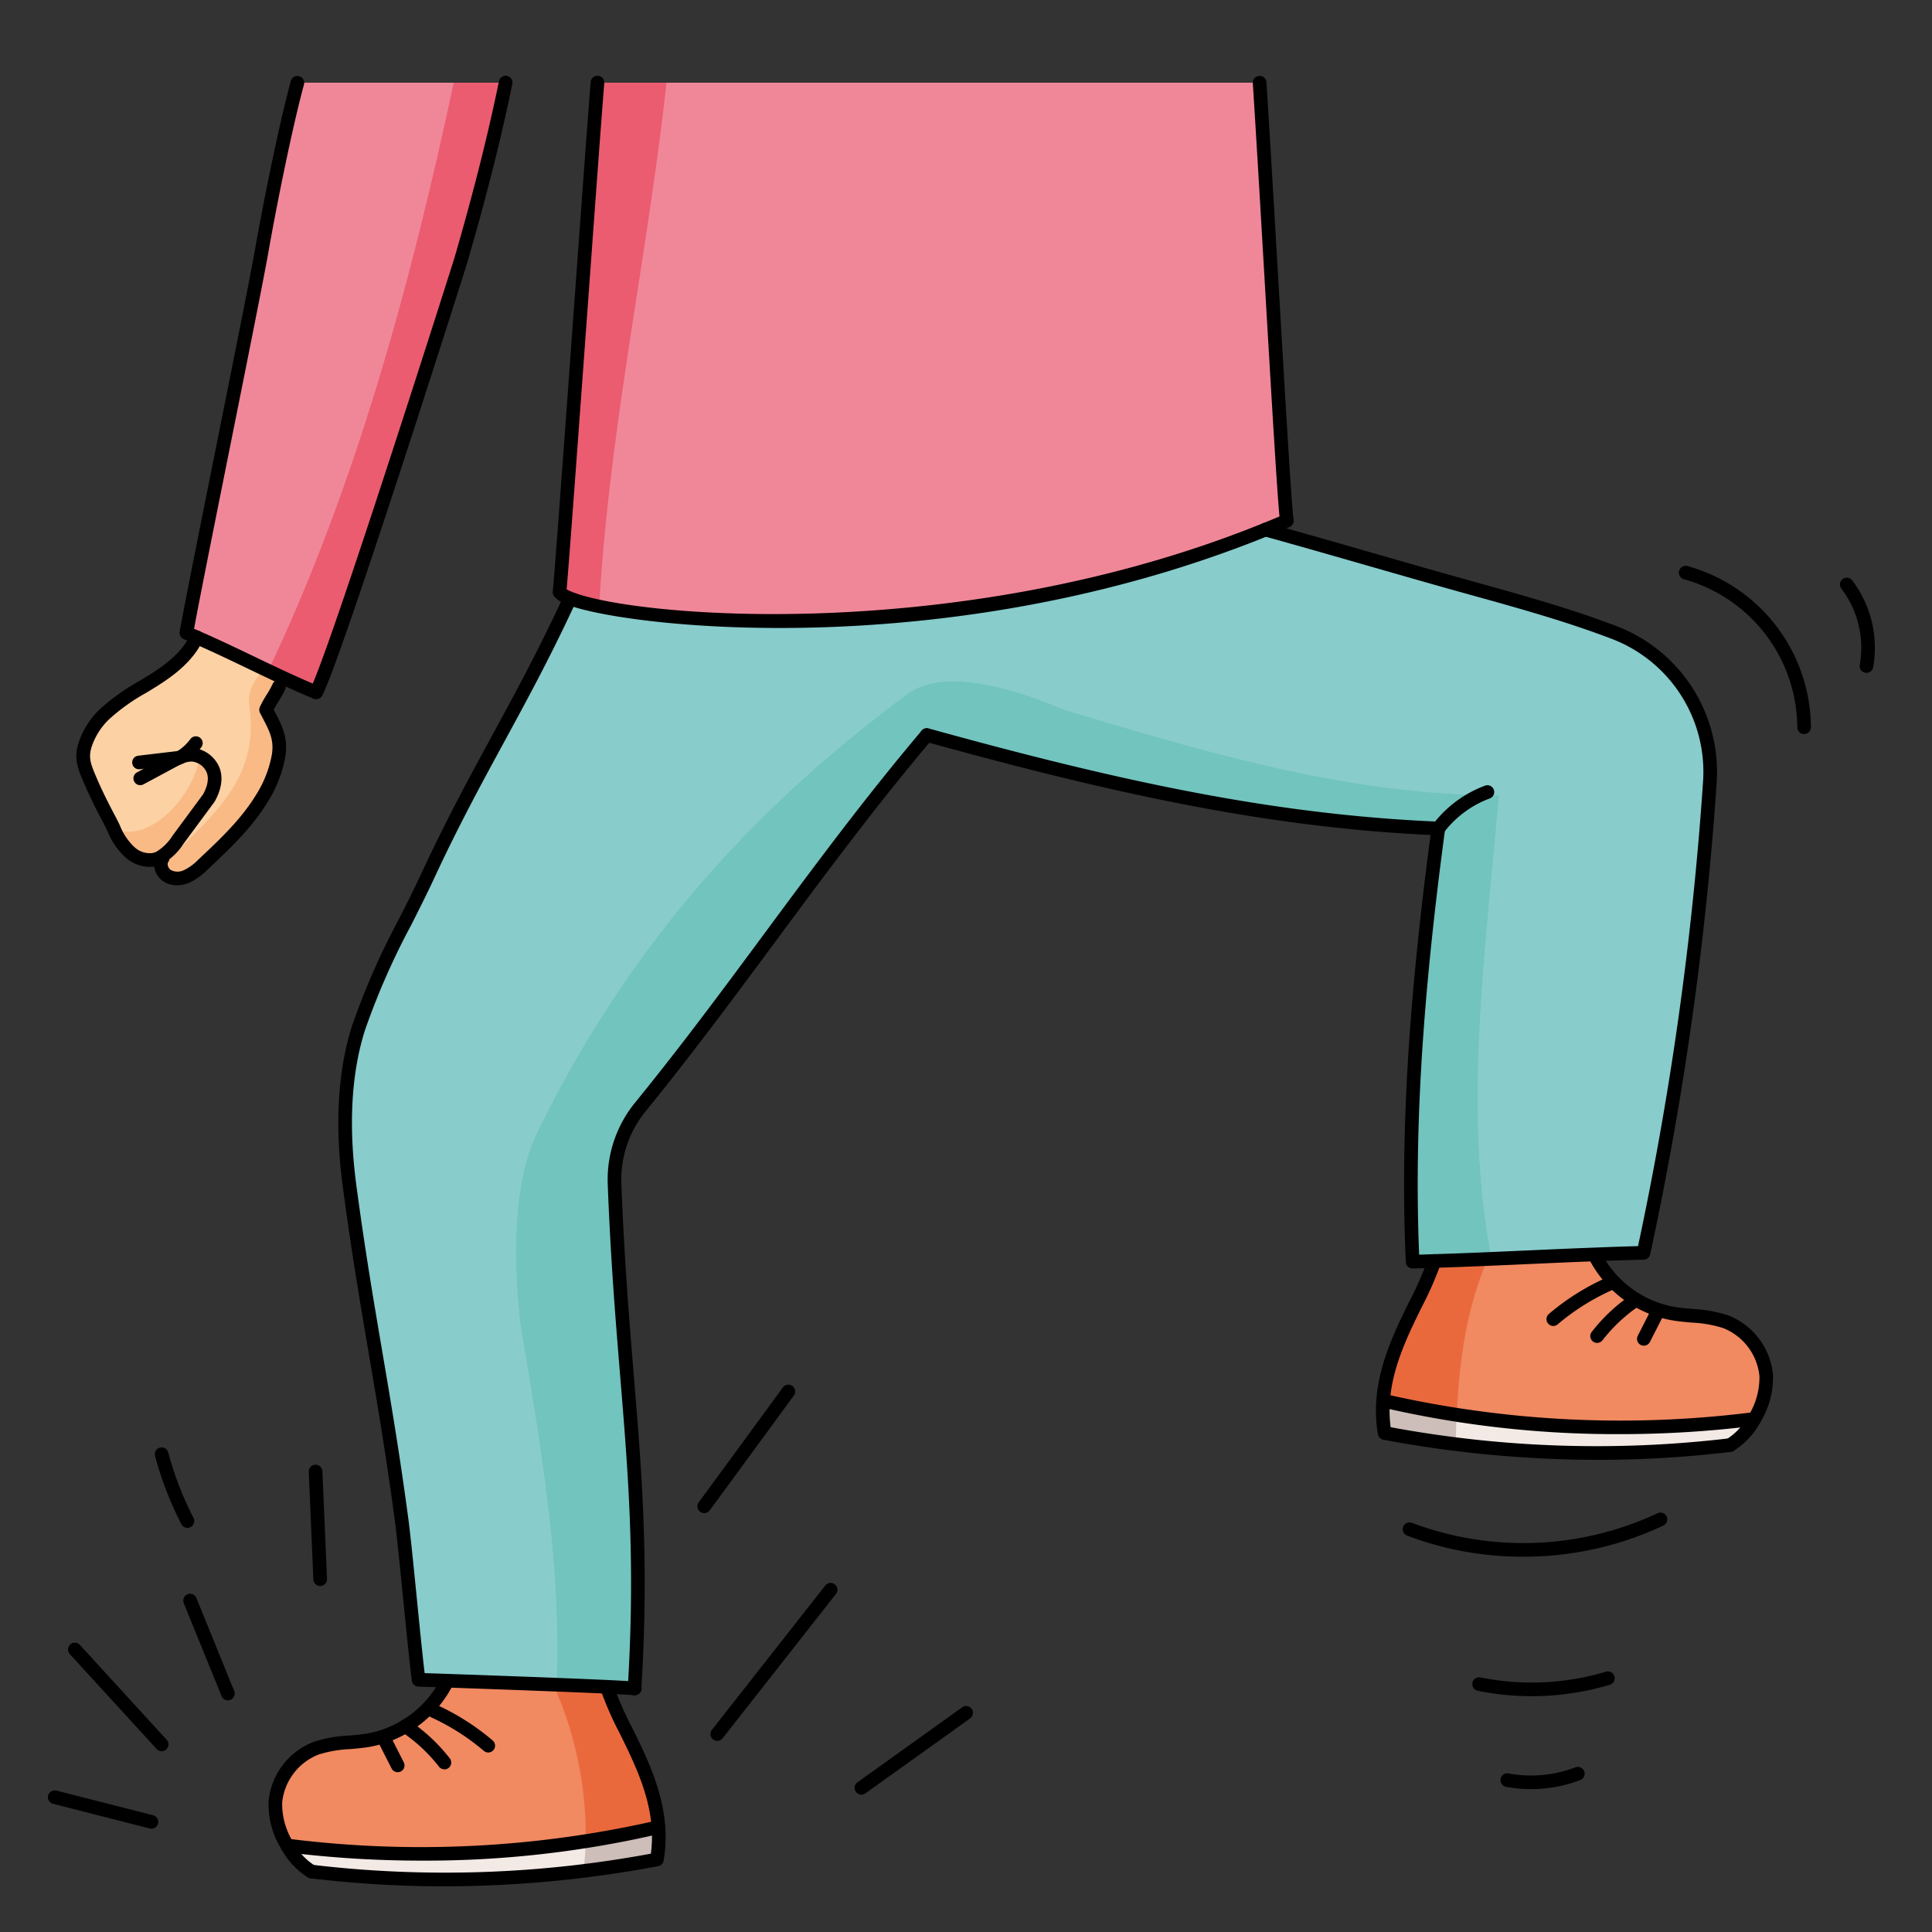 <svg id="Layer_1" data-name="Layer 1" xmlns="http://www.w3.org/2000/svg" width="100mm" height="100mm" viewBox="0 0 283.465 283.465">
  <rect x="0" y="0" width="283.465" height="283.465" fill="#333333" stroke="none"/>
  <g>
    <path d="M23.637,125.884a3.659,3.659,0,0,1-.839.262,4.275,4.275,0,0,1-3.417-1.09c-1.561-1.32-2.075-2.987-2.987-4.706-1.048-1.97-2.043-3.961-2.924-6.016-.807-1.917-1.32-3.112-.66-5.135a11.014,11.014,0,0,1,2.735-4.329c2.128-2.106,4.832-3.511,7.358-5.1s5-3.542,6.257-6.257c4.245,1.845,8.447,3.972,12.671,5.932l-.629,1.342c-.545,1.195-1.32,2.159-1.865,3.354,1.257,2.452,2.295,4.014,1.823,6.812a17.529,17.529,0,0,1-2.368,6.079c-2.275,3.773-5.534,6.844-8.72,9.831a8.189,8.189,0,0,1-2.39,1.729,3.109,3.109,0,0,1-2.851-.094,1.941,1.941,0,0,1-.67-2.578Z" fill="#fcd1a4"/>
    <path d="M43.938,12.137H74.489c-1.174,5.68-3.018,13.845-6.592,26.118-.042.168-18.2,57.476-21.2,63.335-1.635-.681-3.249-1.405-4.863-2.149-4.224-1.96-8.426-4.087-12.671-5.932-.5-.22-1.006-.44-1.509-.65,1.278-7.294,9.81-48.913,11.078-56.208C39.651,31.38,41.967,19.411,43.938,12.137Z" fill="#f08798"/>
    <path d="M185.113,12.137c1.174,18,3.574,62.444,4,64.257-1.048.451-2.1.891-3.144,1.31C140.6,96.088,92.841,91.455,83.8,87.745a3.506,3.506,0,0,1-1.4-.86c.492-4.559,4.485-61.291,5.565-74.748Z" fill="#f08798"/>
    <path d="M211.336,121.556c-26.034-1.08-50.056-6.8-75.042-13.709-15.48,18.32-27.156,36.284-42.017,54.542A16.884,16.884,0,0,0,90.472,173.7c1.174,30.562,4.706,44.984,2.935,74.026-.786-.063-2.212-.147-4.035-.231-6.341-.293-17.514-.692-23.53-.9-2.5-.084-4.118-.136-4.118-.136-.64-4.832-1.856-18.614-2.495-23.446-2.547-19.1-5.094-29.922-7.64-49.018-1.006-7.567-1.027-15.658,1.268-23.016,2.4-7.7,6.854-15.239,10.271-22.6,7.179-15.449,13.363-24.557,20.542-40.016l.126-.618c9.045,3.71,56.8,8.343,102.177-10.041,10.03,2.778,20.426,5.87,30.457,8.647,7.022,1.949,14.117,3.92,20.909,6.529a21.768,21.768,0,0,1,13.834,21.926,486.043,486.043,0,0,1-9.726,69.016c-2.4.052-4.779.136-7.137.23-7.882.294-15.585.723-23.54.964q-1.6.063-3.207.095C206.62,163.772,208.5,142.727,211.336,121.556Z" fill="#8cc"/>
    <path d="M257.713,208.189a10.325,10.325,0,0,1-3.574,3.836,167.455,167.455,0,0,1-50.685-1.771,19.792,19.792,0,0,1-.22-4.748h.032A155.121,155.121,0,0,0,257.713,208.189Z" fill="#f3eae6"/>
    <path d="M96.918,268.087a19.646,19.646,0,0,1-.231,4.737A167.133,167.133,0,0,1,46,274.6a10.193,10.193,0,0,1-3.563-3.825,155.349,155.349,0,0,0,54.437-2.683Z" fill="#f3eae6"/>
    <path d="M234.32,184.241a16,16,0,0,0,6.037,6.456,15.777,15.777,0,0,0,5.345,2.023c2.589.461,5.293.293,7.756,1.195a9.433,9.433,0,0,1,5.984,7.923,11.6,11.6,0,0,1-1.729,6.351,155.121,155.121,0,0,1-54.447-2.683h-.032c.587-8.059,5.744-14.872,7.536-20.479v-.011c7.955-.241,15.658-.67,23.54-.964Z" fill="#f18961"/>
    <path d="M59.785,253.267a15.955,15.955,0,0,0,6.047-6.456l.01-.22c6.016.209,17.189.608,23.53.9v.105c1.8,5.618,6.969,12.43,7.546,20.49h-.042a155.349,155.349,0,0,1-54.437,2.683,11.537,11.537,0,0,1-1.74-6.352,9.423,9.423,0,0,1,5.985-7.923c2.463-.912,5.177-.734,7.755-1.195A15.547,15.547,0,0,0,59.785,253.267Z" fill="#f18961"/>
  </g>
  <path d="M29.171,111.421c-.911,5.468-7.37,12.516-12.485,10.128a9.622,9.622,0,0,0,2.392,3.507,4.273,4.273,0,0,0,3.417,1.09,3.716,3.716,0,0,0,.838-.262l.524.032a1.518,1.518,0,0,0-.246.882C27.982,121.408,34.845,115.474,29.171,111.421Z" fill="#f9ba86"/>
  <path d="M38.75,98.13c-3.292-1.571-6.58-3.181-9.893-4.621-1.258,2.715-3.731,4.654-6.257,6.257s-5.23,3-7.358,5.1a11,11,0,0,0-2.735,4.329c-.661,2.023-.147,3.217.66,5.136.88,2.054,1.876,4.045,2.924,6.015.214.4.406.805.595,1.2,5.115,2.388,11.574-4.66,12.485-10.128,5.674,4.053-1.189,9.987-5.56,15.377a1.912,1.912,0,0,0,.051.45c6.97-7.3,14.771-12.659,12.846-24.212C36.508,100.653,37.71,99.473,38.75,98.13Z" fill="#fcd1a4"/>
  <path d="M40.9,100.783l.629-1.342c-.927-.43-1.853-.87-2.778-1.311-1.04,1.343-2.242,2.523-2.242,4.906,1.925,11.553-5.876,16.917-12.846,24.212a2.1,2.1,0,0,0,.866,1.246,3.106,3.106,0,0,0,2.851.094,8.2,8.2,0,0,0,2.39-1.729c3.186-2.987,6.445-6.058,8.719-9.831a17.551,17.551,0,0,0,2.369-6.079c.472-2.8-.566-4.36-1.824-6.812C39.578,102.942,40.354,101.978,40.9,100.783Z" fill="#f9ba86"/>
  <path d="M43.634,12.137c-1.97,7.274-4.286,19.242-5.208,24.514-1.269,7.295-9.8,48.914-11.079,56.209.5.209,1.007.429,1.51.649,3.515,1.528,7,3.245,10.494,4.905,12.793-26.953,20.859-56.52,27.22-86.277Z" fill="#f08798"/>
  <path d="M66.571,12.137C60.21,41.894,52.144,71.461,39.351,98.414c.726.344,1.451.69,2.177,1.027,1.614.745,3.228,1.468,4.863,2.149,3.008-5.859,21.161-63.167,21.2-63.335,3.574-12.273,5.419-20.438,6.593-26.118Z" fill="#eb5c71"/>
  <path d="M184.81,12.137H97.788c-2.769,25.446-8.42,50.922-9.874,76.845,15.239,3.217,57.429,5.062,97.755-11.278,1.048-.419,2.1-.859,3.145-1.31C188.384,74.581,185.984,30.132,184.81,12.137Z" fill="#f08798"/>
  <path d="M87.654,12.137c-1.08,13.457-5.073,70.189-5.566,74.748a3.519,3.519,0,0,0,1.405.86,27.193,27.193,0,0,0,4.421,1.237c1.454-25.923,7.105-51.4,9.874-76.845Z" fill="#eb5c71"/>
  <path d="M219.92,116.661c-22.009,0-42.971-6.288-63.932-12.577-7.337-3.144-17.817-6.288-23.058-2.1-24.105,17.817-41.923,38.779-54.5,64.981-3.145,7.336-3.145,17.817-2.1,27.25,3,18,5.991,35.05,5.349,52.963,2.743.108,5.322.214,7.385.31,1.824.084,3.249.168,4.036.231,1.771-29.043-1.761-43.464-2.935-74.026a16.893,16.893,0,0,1,3.8-11.309c14.862-18.257,26.538-36.221,42.018-54.541,24.986,6.907,49.008,12.629,75.042,13.709-2.841,21.171-4.717,42.216-3.773,63.555q1.6-.031,3.207-.095c2.829-.085,5.621-.2,8.406-.317C214.578,162.8,218.066,138.91,219.92,116.661Z" fill="#72c4be"/>
  <path d="M237.035,92.88c-6.791-2.609-13.887-4.58-20.909-6.529C206.1,83.573,195.7,80.482,185.669,77.7,140.3,96.088,92.538,91.455,83.493,87.745l-.126.618C76.188,103.822,70,112.93,62.825,128.379c-3.417,7.357-7.871,14.893-10.271,22.6-2.3,7.358-2.275,15.449-1.269,23.016,2.547,19.1,5.094,29.922,7.641,49.018.639,4.832,1.855,18.614,2.494,23.445l4.119.137c4.058.141,10.46.368,16.144.591.642-17.913-2.348-34.962-5.349-52.963-1.048-9.433-1.048-19.914,2.1-27.25,12.576-26.2,30.394-47.164,54.5-64.981,5.241-4.192,15.721-1.048,23.058,2.1,20.961,6.289,41.923,12.577,63.932,12.577-1.854,22.249-5.342,46.136-1.047,68.038,5.046-.215,10.055-.458,15.133-.647,2.359-.094,4.738-.178,7.138-.23a486.023,486.023,0,0,0,9.726-69.016A21.768,21.768,0,0,0,237.035,92.88Z" fill="#8cc"/>
  <path d="M202.963,205.506h-.032a19.792,19.792,0,0,0,.22,4.748q5.2.974,10.471,1.621c.021-1.417.055-2.837.117-4.261C210.1,207.046,206.494,206.349,202.963,205.506Z" fill="#cdbeb9"/>
  <path d="M213.739,207.614c-.062,1.424-.1,2.844-.117,4.261a165.723,165.723,0,0,0,40.214.15,10.333,10.333,0,0,0,3.574-3.836A158.194,158.194,0,0,1,213.739,207.614Z" fill="#f3eae6"/>
  <path d="M42.136,270.77A10.193,10.193,0,0,0,45.7,274.6a165.611,165.611,0,0,0,39.9-.107,43.174,43.174,0,0,0,.344-4.316A158.55,158.55,0,0,1,42.136,270.77Z" fill="#f3eae6"/>
  <path d="M96.615,268.087h-.042c-3.485.832-7.038,1.522-10.631,2.085a43.174,43.174,0,0,1-.344,4.316q5.424-.664,10.786-1.664A19.7,19.7,0,0,0,96.615,268.087Z" fill="#cdbeb9"/>
  <path d="M259.139,201.838a9.434,9.434,0,0,0-5.984-7.923c-2.463-.9-5.167-.734-7.756-1.195a15.769,15.769,0,0,1-5.345-2.023,15.987,15.987,0,0,1-6.037-6.456l-.011-.189c-5.278.2-10.481.451-15.728.673-3.134,7.219-4.2,15.072-4.539,22.889a158.194,158.194,0,0,0,43.671.575A11.613,11.613,0,0,0,259.139,201.838Z" fill="#f18961"/>
  <path d="M210.467,185.016v.011c-1.792,5.607-6.949,12.42-7.536,20.479h.032c3.531.843,7.132,1.54,10.776,2.108.339-7.817,1.405-15.67,4.539-22.889C215.69,184.834,213.094,184.937,210.467,185.016Z" fill="#ea693c"/>
  <path d="M81.187,247.163c-5.558-.217-11.707-.435-15.648-.572l-.01.22a15.95,15.95,0,0,1-6.048,6.456,15.542,15.542,0,0,1-5.345,2.033c-2.578.461-5.293.283-7.756,1.195a9.421,9.421,0,0,0-5.984,7.923,11.537,11.537,0,0,0,1.74,6.352,158.55,158.55,0,0,0,43.806-.6A54.262,54.262,0,0,0,81.187,247.163Z" fill="#f18961"/>
  <path d="M96.615,268.087c-.577-8.06-5.744-14.872-7.547-20.49v-.105c-2.187-.1-4.954-.215-7.881-.329a54.262,54.262,0,0,1,4.755,23.009c3.593-.563,7.146-1.253,10.631-2.085Z" fill="#ea693c"/>
  <g>
    <path d="M93.105,248.723l-.062,0a1,1,0,0,1-.937-1.059c1.126-18.472.095-31.049-1.1-45.612-.695-8.478-1.414-17.244-1.838-28.314a17.866,17.866,0,0,1,4.028-11.98c6.764-8.308,12.975-16.7,18.982-24.823,7.181-9.706,14.606-19.743,23.047-29.732a1,1,0,0,1,1.527,1.291c-8.4,9.94-15.8,19.95-22.966,29.631-6.021,8.137-12.246,16.552-19.039,24.9a15.866,15.866,0,0,0-3.581,10.639c.424,11.027,1.14,19.771,1.833,28.228,1.2,14.639,2.236,27.282,1.1,45.9A1,1,0,0,1,93.105,248.723Z"/>
    <path d="M93.105,248.723a.732.732,0,0,1-.081,0c-.822-.065-2.281-.149-4-.228-5.913-.274-16.054-.641-23.518-.9l-4.117-.136a1,1,0,0,1-.959-.868c-.322-2.432-.794-7.171-1.251-11.755-.455-4.568-.926-9.291-1.243-11.69-1.271-9.53-2.565-17.127-3.815-24.474-1.254-7.364-2.55-14.979-3.826-24.544-1.192-8.961-.753-16.85,1.3-23.446a107.423,107.423,0,0,1,6.981-15.92c1.129-2.239,2.3-4.555,3.338-6.8,3.6-7.744,7-13.994,10.288-20.038S78.88,95.652,82.46,87.942a1,1,0,0,1,1.814.843c-3.607,7.767-7.015,14.031-10.311,20.09-3.274,6.017-6.659,12.239-10.231,19.925-1.056,2.274-2.23,4.6-3.366,6.857a106.064,106.064,0,0,0-6.858,15.615c-1.97,6.317-2.384,13.916-1.231,22.587,1.271,9.529,2.564,17.126,3.815,24.473,1.253,7.364,2.549,14.979,3.825,24.545.322,2.433.794,7.172,1.251,11.756.407,4.082.826,8.289,1.137,10.85l3.268.108c7.472.261,17.62.628,23.542.9,1.742.081,3.225.165,4.069.233a1,1,0,0,1-.079,2Z"/>
    <path d="M114.4,92.138c-16.066,0-27.717-2.005-31.282-3.468A4.294,4.294,0,0,1,81.3,87.5a1,1,0,0,1-.2-.718c.272-2.523,1.645-21.409,2.972-39.674,1.086-14.958,2.112-29.085,2.591-35.047a1,1,0,1,1,1.993.16c-.477,5.954-1.5,20.078-2.59,35.032C84.8,64.579,83.5,82.468,83.135,86.462a5.105,5.105,0,0,0,.734.357c9.183,3.766,57.142,7.9,101.425-10.042q1.221-.487,2.435-1.006c-.343-3.417-1.094-16.073-2.223-35.387-.614-10.494-1.248-21.346-1.694-28.182a1,1,0,1,1,2-.13c.446,6.843,1.081,17.7,1.695,28.2.95,16.257,2.028,34.684,2.285,35.9a1.02,1.02,0,0,1-.579,1.144c-1.056.455-2.113.9-3.169,1.321C160.041,89.167,133.949,92.137,114.4,92.138Z"/>
    <path d="M207.259,186.111a1,1,0,0,1-1-.956c-.806-18.231.316-37.592,3.637-62.648-24.531-1.14-47.434-6.305-74.173-13.7a1,1,0,0,1,.533-1.928c27,7.465,50.062,12.647,74.817,13.674a1,1,0,0,1,.95,1.131c-3.356,25.012-4.536,44.314-3.807,62.4q1.105-.029,2.21-.071c4.622-.141,9.228-.348,13.683-.548,3.276-.147,6.552-.294,9.859-.417,2.1-.084,4.227-.16,6.366-.213a482.405,482.405,0,0,0,9.537-68.107,20.888,20.888,0,0,0-13.2-20.919c-6.752-2.595-13.9-4.58-20.818-6.5-5.023-1.39-10.223-2.884-15.25-4.329s-10.2-2.931-15.207-4.317a1,1,0,1,1,.534-1.928c5.016,1.389,10.206,2.881,15.225,4.323S211.379,84,216.393,85.387c6.962,1.933,14.16,3.931,21,6.56a22.9,22.9,0,0,1,14.473,22.932,483.516,483.516,0,0,1-9.747,69.158,1,1,0,0,1-.954.785c-2.394.052-4.768.136-7.119.229-3.306.123-6.576.27-9.848.417-4.461.2-9.075.408-13.7.548-1.067.042-2.142.073-3.218.095Z"/>
    <path d="M211.031,122.556a1,1,0,0,1-.809-1.586,17.075,17.075,0,0,1,7.649-5.692,1,1,0,0,1,.724,1.865,15.048,15.048,0,0,0-6.752,5A1,1,0,0,1,211.031,122.556Z"/>
    <path d="M234.425,214.189a170.972,170.972,0,0,1-31.458-2.952,1,1,0,0,1-.8-.819,20.8,20.8,0,0,1-.231-4.987c.4-5.443,2.774-10.277,4.872-14.543a48.343,48.343,0,0,0,2.708-6.165,1,1,0,1,1,1.905.608,49.643,49.643,0,0,1-2.818,6.44c-2.018,4.1-4.3,8.751-4.673,13.808a18.747,18.747,0,0,0,.107,3.821,165.393,165.393,0,0,0,49.681,1.633,1,1,0,1,1,.24,1.985A162.525,162.525,0,0,1,234.425,214.189Z"/>
    <path d="M253.837,213.025a1,1,0,0,1-.491-1.872,9.274,9.274,0,0,0,3.2-3.465,10.563,10.563,0,0,0,1.6-5.769,8.468,8.468,0,0,0-5.336-7.067,17.759,17.759,0,0,0-4.594-.8c-.978-.085-1.988-.173-2.989-.352a17.072,17.072,0,0,1-12.1-9.015,1,1,0,1,1,1.787-.9,15.1,15.1,0,0,0,5.66,6.049,14.857,14.857,0,0,0,5,1.894c.914.163,1.835.243,2.812.328a19.555,19.555,0,0,1,5.112.913,10.382,10.382,0,0,1,6.638,8.784,12.6,12.6,0,0,1-1.862,6.933,11.266,11.266,0,0,1-3.948,4.2A1,1,0,0,1,253.837,213.025Z"/>
    <path d="M237.629,210.418a151.874,151.874,0,0,1-34.9-3.939,1,1,0,0,1,.465-1.945,155.1,155.1,0,0,0,54.089,2.663,1,1,0,1,1,.251,1.985A159.287,159.287,0,0,1,237.629,210.418Z"/>
    <path d="M227.9,194.548a1,1,0,0,1-.648-1.762,35.191,35.191,0,0,1,9.082-5.6,1,1,0,0,1,.78,1.842,33.218,33.218,0,0,0-8.567,5.281A1,1,0,0,1,227.9,194.548Z"/>
    <path d="M234.33,197.032a1,1,0,0,1-.813-1.581,25.529,25.529,0,0,1,5.956-5.568,1,1,0,0,1,1.162,1.628,23.606,23.606,0,0,0-5.49,5.1A1,1,0,0,1,234.33,197.032Z"/>
    <path d="M241.185,197.44a1,1,0,0,1-.89-1.453l1.76-3.459a1,1,0,0,1,1.783.908l-1.761,3.458A1,1,0,0,1,241.185,197.44Z"/>
    <path d="M46.39,102.59a1,1,0,0,1-.384-.077c-1.453-.605-3.009-1.293-4.9-2.163-1.568-.728-3.132-1.478-4.695-2.228-2.605-1.249-5.3-2.54-7.956-3.7-.5-.218-1-.436-1.495-.643a1,1,0,0,1-.6-1.1C27,89.08,29.331,77.422,31.805,65.081,34.26,52.832,36.8,40.167,37.44,36.48c1.013-5.788,3.328-17.584,5.229-24.6A1,1,0,0,1,44.6,12.4c-1.884,6.956-4.183,18.674-5.19,24.426-.645,3.711-3.186,16.389-5.644,28.65-2.213,11.042-4.5,22.435-5.293,26.777.262.113.523.228.785.342,2.689,1.169,5.4,2.469,8.021,3.726,1.556.746,3.111,1.492,4.67,2.215,1.484.685,2.759,1.254,3.939,1.758,3.856-9.009,20.591-61.806,20.746-62.319,3.679-12.635,5.513-20.912,6.572-26.038a1,1,0,1,1,1.959.4c-1.066,5.16-2.911,13.489-6.612,26.2-.1.4-18.192,57.511-21.272,63.511A1,1,0,0,1,46.39,102.59Z"/>
    <path d="M21.917,127.2a5.467,5.467,0,0,1-3.484-1.378,10.534,10.534,0,0,1-2.647-3.836c-.184-.383-.37-.773-.578-1.165-1.228-2.309-2.169-4.245-2.96-6.09-.826-1.964-1.463-3.478-.692-5.84a12.034,12.034,0,0,1,2.979-4.725A30.446,30.446,0,0,1,20.4,99.945c.56-.339,1.119-.677,1.67-1.025,2.1-1.331,4.663-3.2,5.883-5.831a1,1,0,0,1,1.815.841c-1.439,3.1-4.3,5.2-6.628,6.68-.564.356-1.134.7-1.7,1.046a28.59,28.59,0,0,0-5.485,3.925,10.024,10.024,0,0,0-2.488,3.927c-.541,1.655-.155,2.572.614,4.4s1.7,3.715,2.9,5.975c.222.418.42.831.615,1.238a8.7,8.7,0,0,0,2.135,3.173,3.3,3.3,0,0,0,2.593.871,2.788,2.788,0,0,0,.613-.194,7.321,7.321,0,0,0,2.384-2.368L29.8,116.54c1.049-1.926.677-3.037.359-3.53a2.646,2.646,0,0,0-1.971-1.272,2.967,2.967,0,0,0-1.3.271,13.18,13.18,0,0,0-1.252.608l-4.558,2.451a1,1,0,1,1-.948-1.76l4.559-2.454a15.517,15.517,0,0,1,1.437-.694,4.913,4.913,0,0,1,2.172-.419,4.67,4.67,0,0,1,3.543,2.186c.563.873,1.27,2.767-.322,5.638a.891.891,0,0,1-.07.11l-4.517,6.111a8.907,8.907,0,0,1-3.169,3,4.742,4.742,0,0,1-1.085.341A4.231,4.231,0,0,1,21.917,127.2Z"/>
    <path d="M25.968,129.889a3.658,3.658,0,0,1-1.977-.552,3.126,3.126,0,0,1-1.333-1.972,2.621,2.621,0,0,1,.372-2.011,1,1,0,1,1,1.654,1.123.671.671,0,0,0-.066.489,1.115,1.115,0,0,0,.453.688,2.152,2.152,0,0,0,1.916.014,7.329,7.329,0,0,0,2.1-1.537c3.11-2.915,6.324-5.928,8.549-9.619a16.533,16.533,0,0,0,2.239-5.73c.368-2.179-.314-3.482-1.346-5.454l-.381-.735a1,1,0,0,1-.02-.871,16.393,16.393,0,0,1,.989-1.784,14.842,14.842,0,0,0,.877-1.57,1,1,0,1,1,1.819.83,16.819,16.819,0,0,1-.989,1.783c-.237.388-.465.759-.666,1.143l.144.277c1.086,2.077,2.025,3.871,1.546,6.714a18.549,18.549,0,0,1-2.5,6.429c-2.368,3.929-5.685,7.038-8.893,10.044a9.064,9.064,0,0,1-2.691,1.924A4.585,4.585,0,0,1,25.968,129.889Z"/>
    <path d="M264.7,107.705a1,1,0,0,1-1-.994,22.7,22.7,0,0,0-16.623-21.723,1,1,0,1,1,.534-1.927A24.7,24.7,0,0,1,265.7,106.7a1,1,0,0,1-.994,1.007Z"/>
    <path d="M273.85,98.723a1.028,1.028,0,0,1-.182-.017,1,1,0,0,1-.8-1.164,14.336,14.336,0,0,0-2.711-11.188,1,1,0,0,1,1.583-1.222A16.367,16.367,0,0,1,274.832,97.9,1,1,0,0,1,273.85,98.723Z"/>
    <path d="M223.46,228.4a47.578,47.578,0,0,1-17.02-3.1,1,1,0,0,1,.717-1.867A46.494,46.494,0,0,0,243.248,222a1,1,0,0,1,.864,1.8A48.068,48.068,0,0,1,223.46,228.4Z"/>
    <path d="M224.719,248.866a39.64,39.64,0,0,1-7.9-.792,1,1,0,1,1,.4-1.96,37.982,37.982,0,0,0,18.389-.838,1,1,0,1,1,.573,1.916A40.015,40.015,0,0,1,224.719,248.866Z"/>
    <path d="M224.632,262.5a20.194,20.194,0,0,1-3.633-.329,1,1,0,1,1,.358-1.967,18.254,18.254,0,0,0,9.788-.9,1,1,0,0,1,.713,1.869A20.277,20.277,0,0,1,224.632,262.5Z"/>
    <path d="M23.721,256.939a1,1,0,0,1-.737-.324q-5.629-6.142-11.248-12.293l-1.476-1.615a1,1,0,1,1,1.475-1.35l1.477,1.615q5.627,6.153,11.246,12.292a1,1,0,0,1-.737,1.675Z"/>
    <path d="M33.437,249.478a1,1,0,0,1-.927-.624l-2.3-5.655q-1.621-3.983-3.242-7.97a1,1,0,1,1,1.853-.752q1.617,3.987,3.241,7.967l2.3,5.657a1,1,0,0,1-.55,1.3A.978.978,0,0,1,33.437,249.478Z"/>
    <path d="M22.217,268.305a1.009,1.009,0,0,1-.248-.031l-14.18-3.616a1,1,0,1,1,.494-1.938l14.18,3.615a1,1,0,0,1-.246,1.97Z"/>
    <path d="M27.506,224.167a1,1,0,0,1-.891-.542,49.858,49.858,0,0,1-3.86-9.98,1,1,0,1,1,1.932-.515,47.841,47.841,0,0,0,3.707,9.578,1,1,0,0,1-.888,1.459Z"/>
    <path d="M46.977,232.7a1,1,0,0,1-1-.957L45.3,215.947a1,1,0,1,1,2-.088l.681,15.795a1,1,0,0,1-.956,1.043Z"/>
    <path d="M105.24,255.42a1,1,0,0,1-.786-1.618l16.612-21.15a1,1,0,1,1,1.572,1.235l-16.612,21.151A1,1,0,0,1,105.24,255.42Z"/>
    <path d="M103.321,222.007a1,1,0,0,1-.8-1.591q6.179-8.411,12.335-16.842a1,1,0,1,1,1.614,1.181q-6.164,8.427-12.337,16.844A1,1,0,0,1,103.321,222.007Z"/>
    <path d="M126.391,263.312a1,1,0,0,1-.583-1.813q7.687-5.5,15.364-11a1,1,0,1,1,1.166,1.625q-7.672,5.5-15.366,11A1,1,0,0,1,126.391,263.312Z"/>
    <path d="M20.4,112.872a1,1,0,0,1-.114-1.994l5.648-.67a1,1,0,1,1,.233,1.986l-5.65.671A.918.918,0,0,1,20.4,112.872Z"/>
    <path d="M26.5,112.086a1,1,0,0,1-.394-1.92,7.243,7.243,0,0,0,1.845-1.751,1,1,0,1,1,1.54,1.275,7.967,7.967,0,0,1-2.6,2.315A1,1,0,0,1,26.5,112.086Z"/>
    <path d="M65.146,276.762a162.835,162.835,0,0,1-19.567-1.174,1,1,0,1,1,.24-1.985A165.086,165.086,0,0,0,95.5,271.971a19.1,19.1,0,0,0,.113-3.816c-.362-5.059-2.655-9.713-4.679-13.82a49.806,49.806,0,0,1-2.822-6.433,1,1,0,0,1,1.905-.611,48.32,48.32,0,0,0,2.712,6.16c2.1,4.272,4.489,9.112,4.879,14.565a20.8,20.8,0,0,1-.243,4.98,1,1,0,0,1-.8.811A170.22,170.22,0,0,1,65.146,276.762Zm31.238-3.938h0Z"/>
    <path d="M45.7,275.6a1,1,0,0,1-.489-.128,11.134,11.134,0,0,1-3.941-4.2,12.512,12.512,0,0,1-1.869-6.93,10.378,10.378,0,0,1,6.634-8.779,19.206,19.206,0,0,1,5.126-.918c.974-.083,1.894-.162,2.8-.324a14.636,14.636,0,0,0,5-1.9,15.017,15.017,0,0,0,5.674-6.051,1,1,0,1,1,1.787.9A17.035,17.035,0,0,1,60,254.125a16.642,16.642,0,0,1-5.684,2.16c-1,.178-2.006.264-2.982.348a17.447,17.447,0,0,0-4.6.8,8.461,8.461,0,0,0-5.335,7.064,10.639,10.639,0,0,0,1.6,5.767,9.279,9.279,0,0,0,3.191,3.459A1,1,0,0,1,45.7,275.6Z"/>
    <path d="M61.912,272.994a160.046,160.046,0,0,1-19.887-1.23,1,1,0,1,1,.236-1.986,155.306,155.306,0,0,0,54.079-2.664,1,1,0,0,1,.465,1.946A151.9,151.9,0,0,1,61.912,272.994Z"/>
    <path d="M71.638,257.128a.993.993,0,0,1-.648-.239,33.277,33.277,0,0,0-8.568-5.291,1,1,0,0,1,.784-1.84,35.269,35.269,0,0,1,9.082,5.61,1,1,0,0,1-.65,1.76Z"/>
    <path d="M65.205,259.6a1,1,0,0,1-.814-.417,23.724,23.724,0,0,0-5.491-5.1,1,1,0,0,1,1.162-1.628,25.64,25.64,0,0,1,5.954,5.565,1,1,0,0,1-.811,1.584Z"/>
    <path d="M58.35,260.021a1,1,0,0,1-.892-.546c-.587-1.154-1.175-2.308-1.762-3.473a1,1,0,1,1,1.786-.9c.586,1.162,1.172,2.314,1.758,3.465a1,1,0,0,1-.89,1.454Z"/>
  </g>
</svg>
